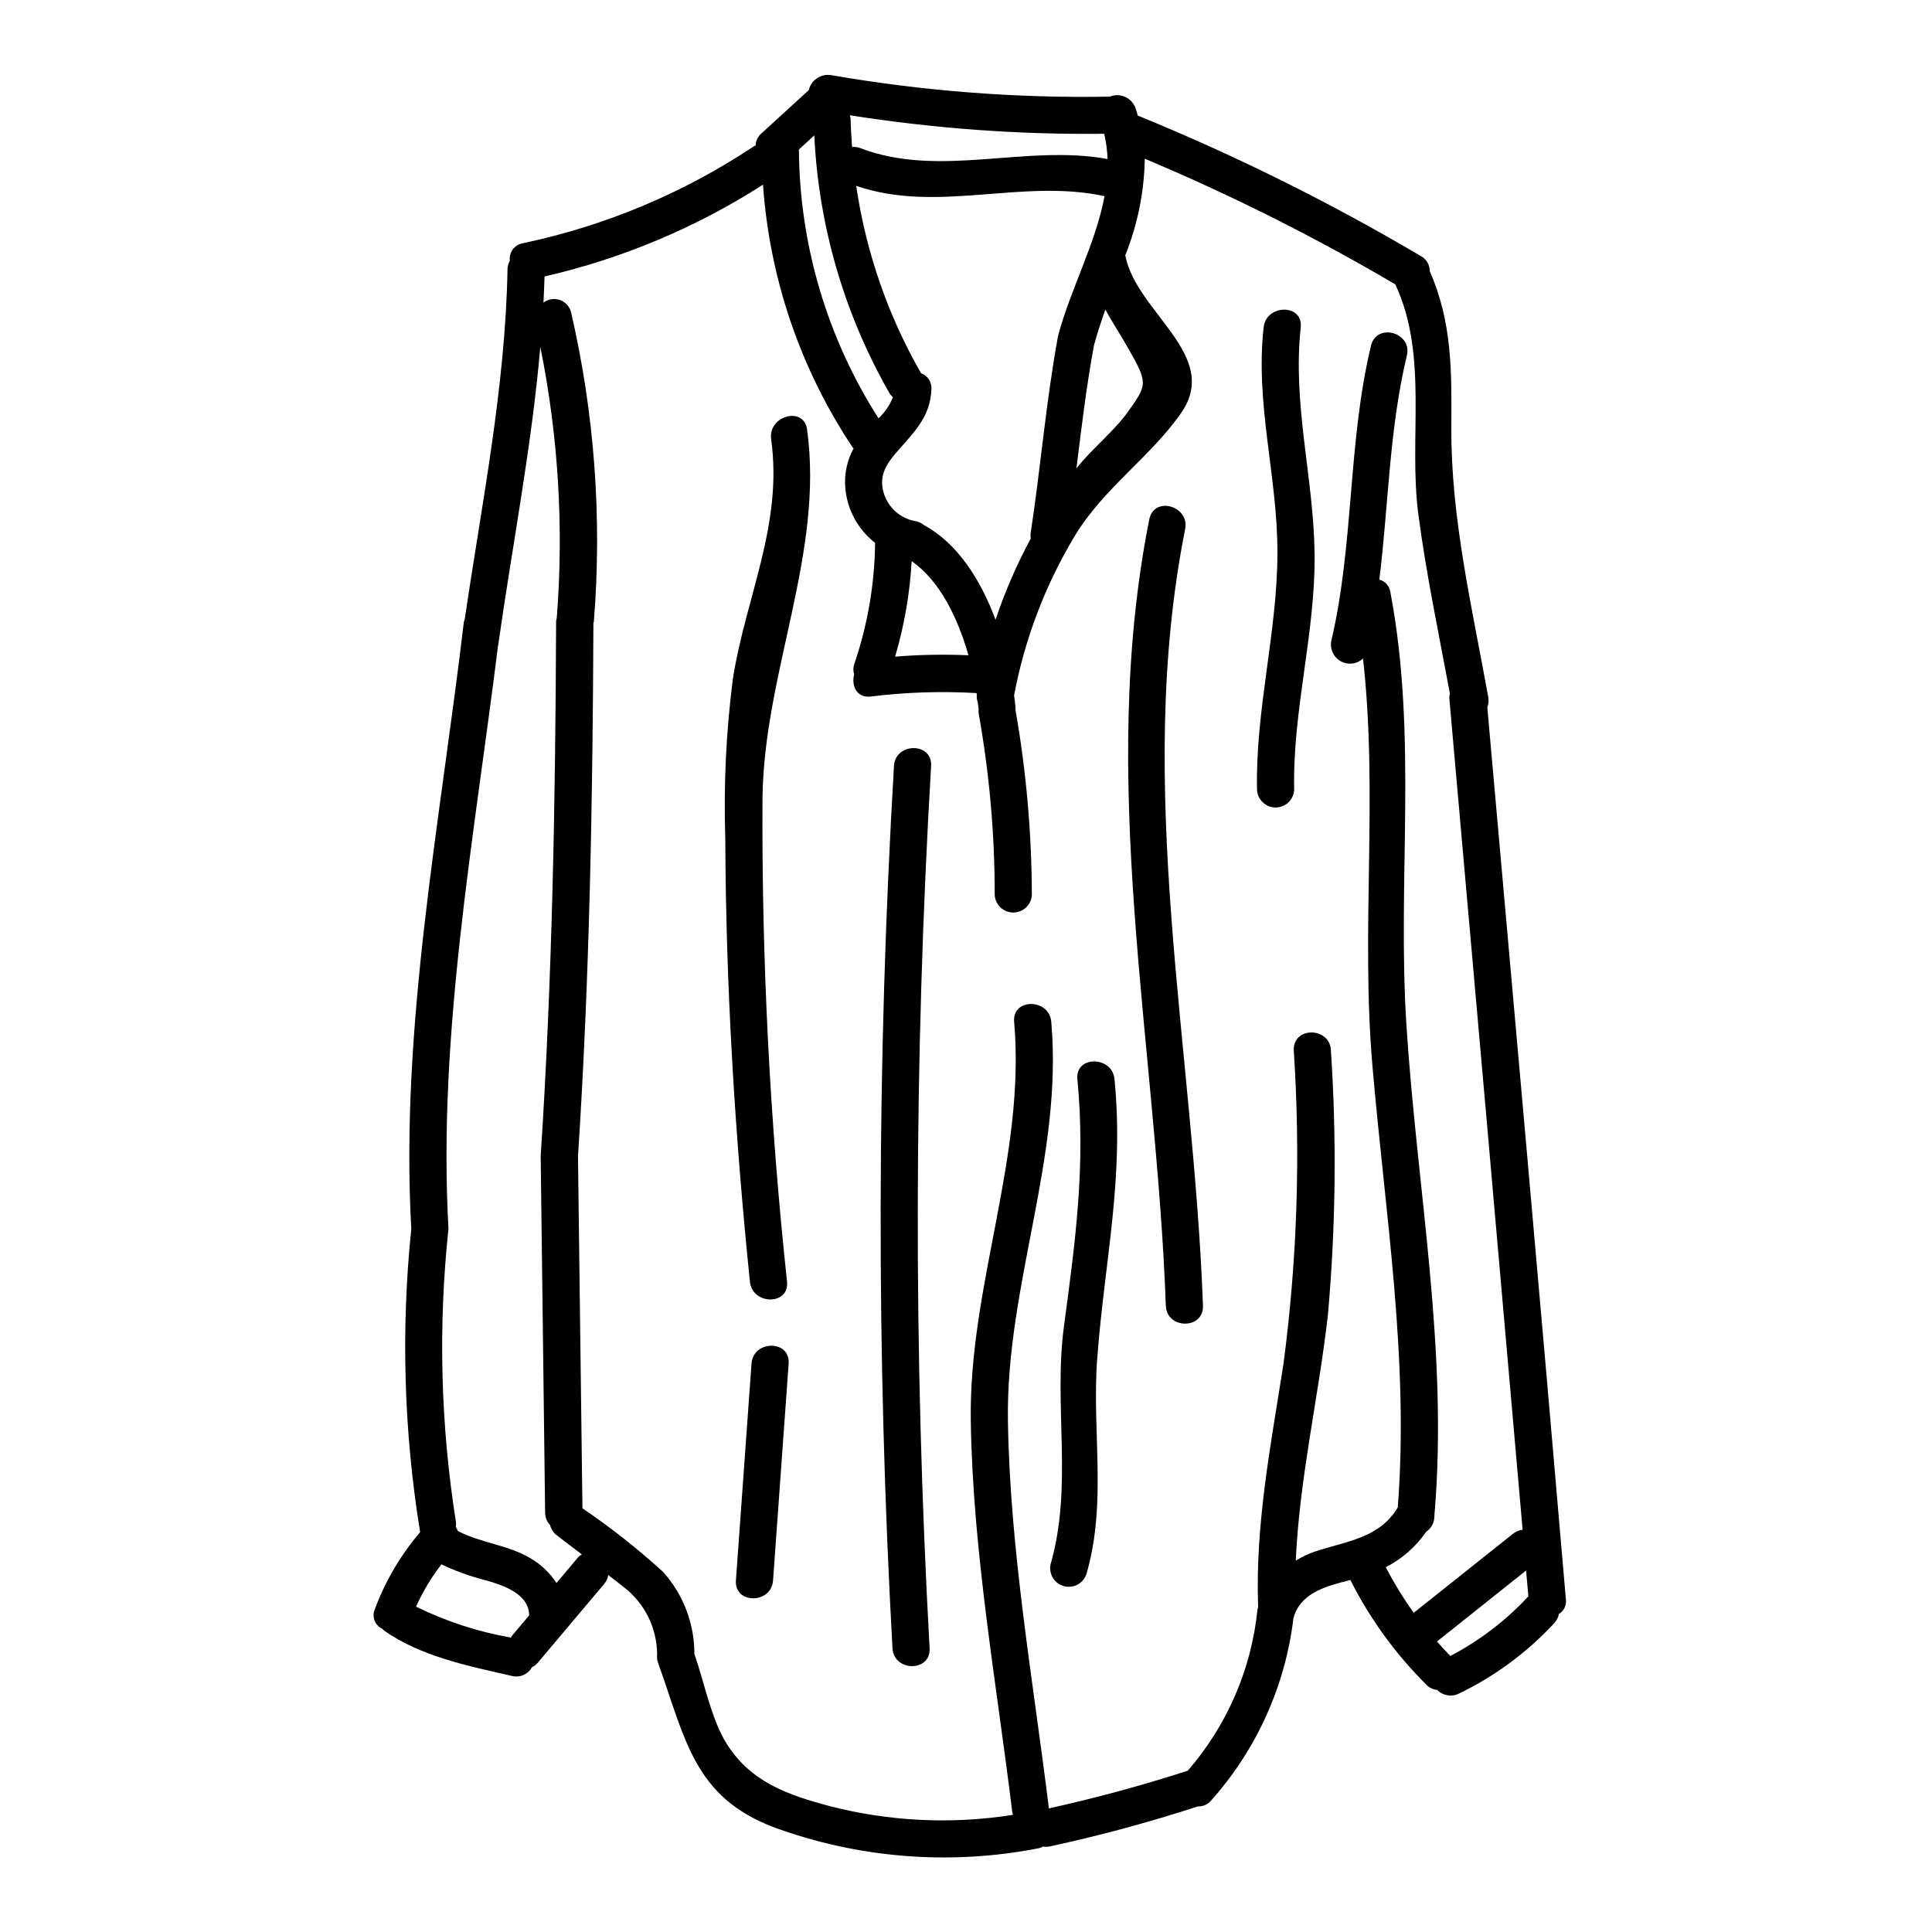 <?xml version="1.0" encoding="UTF-8"?>
<!-- Uploaded to: SVG Repo, www.svgrepo.com, Generator: SVG Repo Mixer Tools -->
<svg fill="#000000" width="800px" height="800px" version="1.1" viewBox="144 144 512 512" xmlns="http://www.w3.org/2000/svg">
 <g>
  <path d="m538.15 331.46c0.324-0.836 0.418-1.746 0.266-2.633-4.254-23.695-9.934-47.438-9.797-71.59 0.086-14.957 0.254-27.75-5.731-41.402 0.023-1.633-0.855-3.144-2.285-3.934-24.082-14.242-49.176-26.699-75.078-37.273-0.211-0.684-0.395-1.367-0.633-2.055-0.492-1.316-1.5-2.375-2.793-2.93-1.289-0.555-2.754-0.555-4.047-0.004-0.047 0-0.078-0.023-0.129-0.023-24.66 0.426-49.305-1.48-73.602-5.695-2.738-0.477-5.367 1.273-5.984 3.981 0 0-0.043 0-0.062 0.039l-10.895 9.957-0.094 0.086-1.543 1.41c-0.918 0.793-1.457 1.934-1.484 3.148-0.109 0.062-0.211 0.059-0.32 0.129-18.629 12.426-39.461 21.18-61.375 25.793-2.207 0.359-3.734 2.402-3.453 4.621-0.391 0.695-0.602 1.477-0.613 2.273-0.574 31.246-6.801 61.902-11.336 92.738-0.098 0.234-0.176 0.48-0.234 0.73-6.266 53.035-16.922 107.3-13.934 160.83-2.762 26.781-1.977 53.812 2.344 80.387-5.156 6.043-9.215 12.938-11.996 20.379-0.879 1.984-0.004 4.312 1.969 5.227 0.121 0.105 0.176 0.238 0.316 0.34 9.715 6.992 22.582 9.52 34.035 12.156v-0.004c2.094 0.535 4.285-0.422 5.316-2.324 0.637-0.301 1.199-0.746 1.645-1.293l17.496-20.77c0.566-0.676 0.938-1.492 1.078-2.363 1.395 1.086 2.805 2.148 4.176 3.262 5.527 4.281 8.766 10.875 8.773 17.867-0.09 0.742 0 1.492 0.262 2.191 7.269 20.227 9.445 35.391 30.543 43.488 22.508 8.281 46.855 10.215 70.387 5.59 0.379-0.098 0.746-0.242 1.086-0.434 0.582 0.094 1.176 0.086 1.758-0.027 13.293-2.875 26.398-6.414 39.32-10.629v0.004c1.344 0.055 2.633-0.531 3.477-1.574 12.043-13.5 19.652-30.371 21.801-48.336 0.117-0.289 0.203-0.59 0.262-0.898 0-0.035 0.039-0.051 0.051-0.082 2.238-5.926 8.719-7.562 14.797-9.102 0 0.047 0 0.086 0.035 0.133v0.004c5.188 10.25 11.992 19.602 20.152 27.688 0.75 0.758 1.746 1.223 2.805 1.316 1.504 1.539 3.828 1.93 5.746 0.965 9.543-4.594 18.129-10.945 25.312-18.723 0.613-0.66 1.023-1.48 1.184-2.363 1.34-0.816 2.07-2.356 1.848-3.914-6.738-78.812-13.816-157.59-20.82-236.36zm-95.359-95.496c5.512 9.645 5.281 9.898 0.203 17.059-3.738 5.277-9.645 9.898-13.723 15.086 1.34-10.879 2.644-21.762 4.637-32.547 0.859-3.195 1.906-6.363 3.023-9.52 1.703 3.152 3.703 6.152 5.859 9.922zm-25.637 50.773h0.004c-3.727 6.887-6.848 14.082-9.328 21.508-3.914-10.531-10.059-20.281-18.977-25.082-0.602-0.523-1.328-0.879-2.113-1.027-4.016-0.648-7.312-3.519-8.516-7.406-1.547-4.953 1-8.203 4.113-11.727 4.352-4.934 8.195-8.84 8.492-15.742h0.004c0.18-1.91-0.953-3.699-2.754-4.356-8.785-15.328-14.609-32.168-17.176-49.645 21.586 7.391 43.891-2.043 65.809 2.727-2.336 12.512-9.023 24.695-12.301 36.945-3.219 17.418-4.629 35.07-7.309 52.566h0.004c-0.035 0.41-0.016 0.824 0.051 1.227zm-16.512 30.918h0.004c-6.481-0.285-12.973-0.164-19.438 0.363 2.441-8.234 3.914-16.727 4.387-25.301 7.422 5.102 12.289 15.148 15.051 24.926zm35.988-138.2c0.508 2.195 0.805 4.438 0.891 6.691-21.816-3.992-44.414 5.16-65.535-2.891-0.688-0.273-1.434-0.371-2.172-0.289-0.18-2.481-0.344-4.965-0.395-7.477v-0.004c-0.039-0.32-0.109-0.633-0.211-0.941 22.297 3.519 44.848 5.164 67.422 4.91zm-76.836 0.422c1.145 24.105 8.016 47.598 20.047 68.52 0.223 0.324 0.488 0.617 0.785 0.875-0.84 2.121-2.141 4.031-3.805 5.594-13.617-21.281-20.934-45.98-21.102-71.242zm-80.145 397.66c-0.09 0.141-0.168 0.285-0.242 0.434-8.73-1.52-17.195-4.277-25.145-8.191 1.785-3.992 4.039-7.754 6.719-11.211 3.828 1.82 7.828 3.258 11.945 4.281 4.422 1.277 11.062 3.469 11.301 8.988 0 0.078 0.043 0.129 0.047 0.203zm17.496-20.77c-1.891 2.242-3.781 4.488-5.672 6.734-1.777-2.723-4.176-4.988-7-6.606-5.961-3.543-13.105-3.973-19.145-7.18-0.137-0.383-0.316-0.746-0.535-1.09 0.062-0.398 0.078-0.805 0.043-1.211-4.078-25.723-4.75-51.867-1.988-77.766-2.871-51.434 6.809-103.52 13.137-154.56 0-0.047 0.035-0.074 0.043-0.125 3.723-26.34 8.871-52.543 11.16-79.039 4.781 23.637 6.25 47.824 4.359 71.863-0.082 0.266-0.137 0.535-0.172 0.812-0.18 47.32-1.004 94.578-4.09 141.8l1.18 94.555h0.004c0.004 1.176 0.461 2.305 1.277 3.148 0.27 1.094 0.895 2.062 1.781 2.758 2.207 1.699 4.438 3.383 6.66 5.07v-0.004c-0.391 0.227-0.742 0.512-1.043 0.84zm221.51 14.637h-0.004c-2.75-3.848-5.231-7.883-7.414-12.082 4.312-2.195 8.004-5.434 10.746-9.418 1.234-0.84 2.016-2.195 2.121-3.684 0.027-0.285 0.023-0.562 0.047-0.844 3.703-43.625-4.625-86.117-7.422-129.52-2.496-38.711 3.023-76.496-4.269-114.96l-0.004 0.004c-0.215-1.586-1.367-2.887-2.914-3.297 2.438-19.793 2.606-39.871 7.289-59.371 1.48-6.164-8.023-8.793-9.504-2.617-6.176 25.711-4.477 52.422-10.504 78.168-0.453 2.156 0.543 4.356 2.461 5.438 1.922 1.082 4.32 0.793 5.926-0.715 4.043 35.816-0.598 71.723 2.484 107.8 3.348 39.227 9.773 77.738 6.731 117.18-4.863 8.156-13.547 8.902-21.891 11.676v-0.004c-1.801 0.609-3.523 1.426-5.141 2.426 0.98-21.949 6.027-43.203 8.52-65.156 2.074-23.301 2.34-46.723 0.789-70.062-0.266-6.316-10.121-6.352-9.84 0 1.82 27.645 0.918 55.402-2.703 82.871-3.375 21.832-7.543 42.566-6.742 64.75-0.039 0.188-0.141 0.332-0.164 0.531l-0.004 0.004c-1.602 15.809-8.055 30.734-18.477 42.73-12.113 3.914-24.383 7.242-36.805 9.988-4.18-33.965-10.336-68.441-10.855-102.68-0.547-36.012 14.633-69.738 11.488-105.77-0.547-6.269-10.406-6.328-9.84 0 3.125 35.816-12.035 69.863-11.492 105.77 0.527 34.637 6.824 69.512 11.02 103.86v0.004c0.051 0.18 0.105 0.352 0.176 0.523-16.309 2.586-32.977 1.766-48.953-2.402-10.457-2.832-20.469-6.148-26.934-16.43-4.109-6.531-5.957-16.43-8.555-23.773v0.004c0.031-8.055-2.941-15.832-8.336-21.816-6.703-6.102-13.832-11.723-21.332-16.816-0.395-31.098-0.789-62.191-1.18-93.285 3.074-47.059 3.902-94.156 4.086-141.3l-0.004 0.004c0.047-0.129 0.086-0.262 0.121-0.395 2.207-27.449 0.176-55.074-6.019-81.91-0.355-1.535-1.465-2.785-2.949-3.316s-3.137-0.27-4.387 0.691c0.117-2.309 0.223-4.621 0.285-6.934h-0.004c20.559-4.715 40.148-12.945 57.902-24.328 1.738 24.875 9.922 48.871 23.75 69.625 0.074 0.109 0.176 0.152 0.254 0.254h0.004c-1.746 3.199-2.512 6.844-2.203 10.473 0.48 5.746 3.348 11.027 7.898 14.566-0.117 10.926-1.977 21.766-5.512 32.109-0.312 0.891-0.324 1.855-0.031 2.754-0.789 2.945 0.648 6.332 4.441 5.859 9.285-1.148 18.652-1.453 27.992-0.906 0.023 0.152 0.047 0.309 0.066 0.461-0.055 0.691 0.035 1.391 0.27 2.043 0.059 0.5 0.121 1.012 0.164 1.492 0 0.078 0.055 0.133 0.066 0.211v0.004c-0.047 0.359-0.059 0.723-0.023 1.082 2.852 15.93 4.281 32.082 4.269 48.266 0.18 2.586 2.328 4.594 4.922 4.594 2.59 0 4.742-2.008 4.918-4.594-0.035-16.492-1.492-32.953-4.352-49.199 0-0.137 0.055-0.23 0.039-0.395-0.098-1.09-0.227-2.215-0.395-3.367v0.004c2.816-14.941 8.266-29.258 16.102-42.285 7.809-12.855 20.039-20.812 28.219-32.629 10.531-15.223-11.887-26.52-14.836-41.605 0-0.027-0.023-0.039-0.031-0.066 3.277-8.156 5.035-16.844 5.188-25.629 22.848 9.605 45.023 20.73 66.387 33.293 8.863 18.996 3.453 40.723 6.106 60.949 2.086 15.902 5.445 31.707 8.359 47.492-0.109 0.414-0.16 0.844-0.148 1.27 6.527 73.434 13 146.88 19.422 220.32l-0.004 0.004c-0.906 0.109-1.766 0.465-2.488 1.027zm30.309-4.281h-0.004c-5.922 6.375-12.891 11.691-20.602 15.723-1.227-1.246-2.402-2.531-3.543-3.828l23.617-18.82c0.195 2.293 0.395 4.586 0.602 6.875-0.012 0.02-0.039 0.023-0.062 0.051z"/>
  <path d="m488.71 230.77c0.691-6.297-9.172-6.246-9.84 0-2.258 20.57 3.719 39.461 3.664 59.875-0.059 21.098-5.879 41.516-5.402 62.695 0.148 2.609 2.305 4.652 4.918 4.652s4.773-2.043 4.922-4.652c-0.477-21.156 5.68-41.613 5.406-62.695-0.273-20.211-5.902-39.531-3.668-59.875z"/>
  <path d="m458.08 284.22c1.23-6.191-8.266-8.844-9.504-2.617-13.777 69.121 1.855 138.97 4.383 208.42 0.23 6.32 10.09 6.352 9.84 0-2.481-68.434-18.293-137.69-4.719-205.8z"/>
  <path d="m439.36 430c-0.609-6.254-10.469-6.316-9.84 0 2.207 22.742-0.531 43-3.543 65.336-2.859 21.176 2.441 42.305-3.543 63.133-0.598 2.578 0.945 5.168 3.496 5.871 2.551 0.703 5.199-0.73 6.004-3.254 5.512-19.184 1.352-37.75 2.856-57.27 1.98-25.996 7.141-47.285 4.57-73.816z"/>
  <path d="m348.36 260.41c3.148 22.59-6.691 41.754-10.121 63.328-1.816 14.094-2.492 28.309-2.027 42.508 0.145 39.242 2.531 78.391 6.523 117.42 0.637 6.246 10.5 6.297 9.84 0v0.004c-4.566-42.551-6.738-85.324-6.504-128.12 0.352-33.223 16.363-64.879 11.809-97.758-0.887-6.262-10.383-3.598-9.52 2.613z"/>
  <path d="m380.91 347c-4.574 77.863-4.703 155.92-0.395 233.8 0.352 6.297 10.207 6.344 9.84 0-4.309-77.879-4.18-155.94 0.395-233.8 0.383-6.336-9.473-6.316-9.84 0z"/>
  <path d="m343.16 505.37-4.133 57.465c-0.457 6.328 9.398 6.297 9.84 0l4.133-57.465c0.469-6.332-9.391-6.305-9.84 0z"/>
 </g>
</svg>